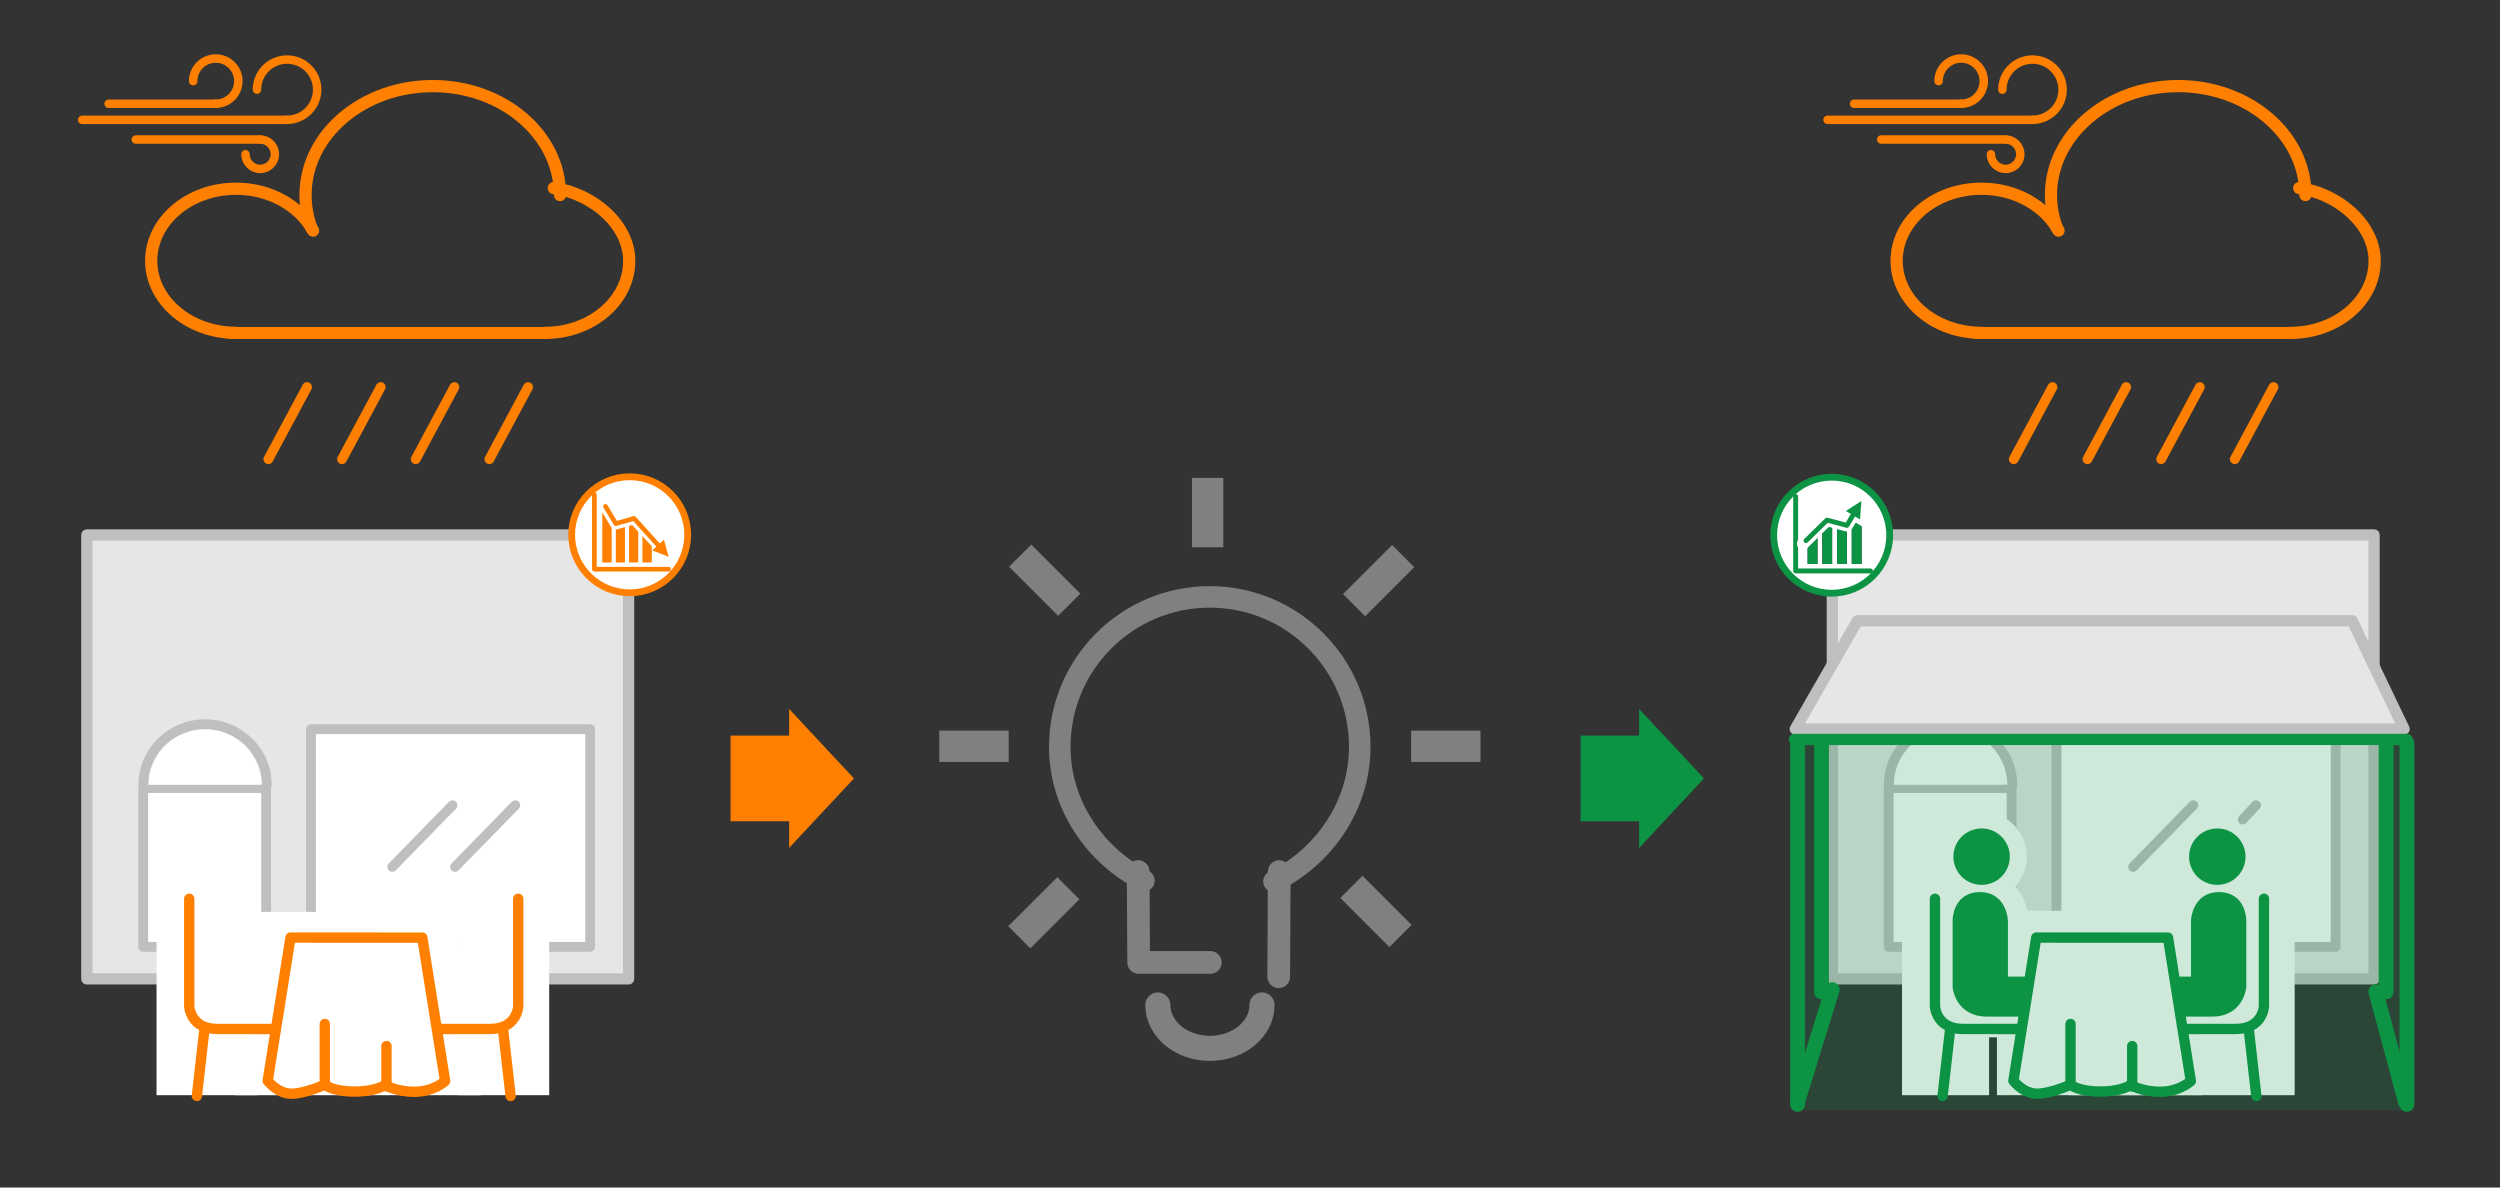 <?xml version="1.0" encoding="UTF-8" standalone="no"?><!DOCTYPE svg PUBLIC "-//W3C//DTD SVG 1.1//EN" "http://www.w3.org/Graphics/SVG/1.1/DTD/svg11.dtd"><svg width="100%" height="100%" viewBox="0 0 5000 2375" version="1.1" xmlns="http://www.w3.org/2000/svg" xmlns:xlink="http://www.w3.org/1999/xlink" xml:space="preserve" xmlns:serif="http://www.serif.com/" style="fill-rule:evenodd;clip-rule:evenodd;stroke-linecap:round;stroke-linejoin:round;stroke-miterlimit:1.5;"><rect x="0" y="0" width="5000" height="2375" fill="#333333" stroke="none"/><g><g id="Regenwolke"><path d="M461.264,666.024l630.945,0" style="fill:none;stroke:#ff8000;stroke-width:24.05px;"/><path d="M622.87,455.81c-7.674,-20.751 -11.815,-42.842 -11.815,-65.754c0,-120.242 114.029,-217.863 254.481,-217.863c140.451,-0 254.48,97.621 254.48,217.863" style="fill:none;stroke:#ff8000;stroke-width:24.42px;stroke-linecap:butt;"/><path d="M1107.58,376.173c79.616,11.405 150.866,74.099 150.866,145.477c0,79.524 -75.414,144.087 -168.304,144.087" style="fill:none;stroke:#ff8000;stroke-width:24.42px;stroke-linecap:butt;"/><path d="M472.083,665.627c-93.644,-0 -169.671,-64.56 -169.671,-144.08c0,-79.52 76.027,-144.08 169.671,-144.08c68.284,0 127.201,34.328 154.104,83.752" style="fill:none;stroke:#ff8000;stroke-width:24.44px;stroke-linecap:butt;"/><path d="M614.06,774.148l-77.349,144.233" style="fill:none;stroke:#ff8000;stroke-width:19.61px;"/><path d="M761.411,774.148l-77.348,144.233" style="fill:none;stroke:#ff8000;stroke-width:19.61px;"/><path d="M908.763,774.148l-77.349,144.233" style="fill:none;stroke:#ff8000;stroke-width:19.61px;"/><path d="M1056.12,774.148l-77.349,144.233" style="fill:none;stroke:#ff8000;stroke-width:19.61px;"/></g><g id="Wind"><g><path d="M431.782,207.526l-214.545,-0" style="fill:none;stroke:#ff8000;stroke-width:16.87px;stroke-linecap:butt;"/><path d="M386.323,162.244c0,-24.941 20.249,-45.19 45.19,-45.19c24.941,-0 45.19,20.249 45.19,45.19c0,24.941 -20.249,45.19 -45.19,45.19" style="fill:none;stroke:#ff8000;stroke-width:16.95px;stroke-linecap:butt;"/></g><g><path d="M520.547,279.012l-248.977,-0" style="fill:none;stroke:#ff8000;stroke-width:16.87px;stroke-linecap:butt;"/><path d="M490.993,308.452c-0,16.215 13.165,29.38 29.38,29.38c16.215,0 29.38,-13.165 29.38,-29.38c0,-16.215 -13.165,-29.38 -29.38,-29.38" style="fill:none;stroke:#ff8000;stroke-width:16.87px;stroke-linecap:butt;"/></g><g><path d="M574.467,239.695l-410.214,0" style="fill:none;stroke:#ff8000;stroke-width:16.87px;stroke-linecap:butt;"/><path d="M513.884,179.347c-0,-33.239 26.986,-60.225 60.225,-60.225c33.239,0 60.225,26.986 60.225,60.225c0,33.239 -26.986,60.225 -60.225,60.225" style="fill:none;stroke:#ff8000;stroke-width:16.87px;stroke-linecap:butt;"/></g></g></g><g><g id="Regenwolke1" serif:id="Regenwolke"><path d="M3952.13,666.024l630.945,0" style="fill:none;stroke:#ff8000;stroke-width:24.05px;"/><path d="M4113.74,455.81c-7.675,-20.751 -11.815,-42.842 -11.815,-65.754c-0,-120.242 114.028,-217.863 254.48,-217.863c140.451,-0 254.48,97.621 254.48,217.863" style="fill:none;stroke:#ff8000;stroke-width:24.42px;stroke-linecap:butt;"/><path d="M4598.45,376.173c79.616,11.405 150.867,74.099 150.867,145.477c-0,79.524 -75.415,144.087 -168.305,144.087" style="fill:none;stroke:#ff8000;stroke-width:24.42px;stroke-linecap:butt;"/><path d="M3962.95,665.627c-93.644,-0 -169.671,-64.56 -169.671,-144.08c-0,-79.52 76.027,-144.08 169.671,-144.08c68.283,0 127.2,34.328 154.103,83.752" style="fill:none;stroke:#ff8000;stroke-width:24.44px;stroke-linecap:butt;"/><path d="M4104.93,774.148l-77.349,144.233" style="fill:none;stroke:#ff8000;stroke-width:19.61px;"/><path d="M4252.28,774.148l-77.349,144.233" style="fill:none;stroke:#ff8000;stroke-width:19.61px;"/><path d="M4399.63,774.148l-77.349,144.233" style="fill:none;stroke:#ff8000;stroke-width:19.61px;"/><path d="M4546.98,774.148l-77.349,144.233" style="fill:none;stroke:#ff8000;stroke-width:19.61px;"/></g><g id="Wind1" serif:id="Wind"><g><path d="M3922.65,207.526l-214.544,-0" style="fill:none;stroke:#ff8000;stroke-width:16.87px;stroke-linecap:butt;"/><path d="M3877.19,162.244c-0,-24.941 20.249,-45.19 45.19,-45.19c24.941,-0 45.19,20.249 45.19,45.19c-0,24.941 -20.249,45.19 -45.19,45.19" style="fill:none;stroke:#ff8000;stroke-width:16.95px;stroke-linecap:butt;"/></g><g><path d="M4011.41,279.012l-248.978,-0" style="fill:none;stroke:#ff8000;stroke-width:16.87px;stroke-linecap:butt;"/><path d="M3981.86,308.452c0,16.215 13.165,29.38 29.38,29.38c16.216,0 29.38,-13.165 29.38,-29.38c0,-16.215 -13.164,-29.38 -29.38,-29.38" style="fill:none;stroke:#ff8000;stroke-width:16.87px;stroke-linecap:butt;"/></g><g><path d="M4065.33,239.695l-410.213,0" style="fill:none;stroke:#ff8000;stroke-width:16.87px;stroke-linecap:butt;"/><path d="M4004.75,179.347c0,-33.239 26.986,-60.225 60.225,-60.225c33.24,0 60.225,26.986 60.225,60.225c0,33.239 -26.985,60.225 -60.225,60.225" style="fill:none;stroke:#ff8000;stroke-width:16.87px;stroke-linecap:butt;"/></g></g></g><g id="Idee"><g id="Idee1" serif:id="Idee"><path d="M2420.55,1924.83l-143.239,-0l-0.484,-91.515l-0.411,-90.152" style="fill:none;stroke:#808080;stroke-width:45.41px;stroke-linecap:butt;stroke-linejoin:miter;"/><path d="M2557.43,1953.5l1.059,-210.344" style="fill:none;stroke:#808080;stroke-width:45.41px;stroke-linecap:butt;stroke-linejoin:miter;"/><path d="M2287.89,1761.23c-97.379,-49.587 -168.311,-150.796 -168.311,-267.477c0,-165.551 134.407,-299.958 299.958,-299.958c165.552,-0 299.959,134.407 299.959,299.958c-0,118.005 -72.457,220.186 -171.639,269.145" style="fill:none;stroke:#808080;stroke-width:43.02px;stroke-linecap:butt;"/><path d="M2524.01,2009.96c0,47.878 -46.675,86.749 -104.167,86.749c-57.491,0 -104.166,-38.871 -104.166,-86.749" style="fill:none;stroke:#808080;stroke-width:50.18px;stroke-linecap:butt;stroke-linejoin:miter;"/><rect x="1878.59" y="1461.17" width="138.763" height="62.667" style="fill:#808080;"/><rect x="2822.17" y="1461.17" width="138.763" height="62.667" style="fill:#808080;"/><path d="M2446.62,1094.57l-0,-138.763l-62.667,0l-0,138.763l62.667,-0Z" style="fill:#808080;"/><path d="M2160.63,1187.27l-98.12,-98.12l-44.312,44.312l98.12,98.12l44.312,-44.312Z" style="fill:#808080;"/><path d="M2823.11,1849.75l-98.12,-98.12l-44.313,44.312l98.12,98.12l44.313,-44.312Z" style="fill:#808080;"/><path d="M2114.53,1754.31l-98.12,98.12l44.312,44.312l98.12,-98.12l-44.312,-44.312Z" style="fill:#808080;"/><path d="M2784.17,1090.04l-98.12,98.12l44.312,44.312l98.12,-98.12l-44.312,-44.312Z" style="fill:#808080;"/></g></g><g id="Gebäude"><rect x="173.692" y="1069.97" width="1083.46" height="887.77" style="fill:#e6e6e6;stroke:#bfbfbf;stroke-width:22.5px;stroke-linejoin:miter;"/><rect x="621.933" y="1458.27" width="558.38" height="435.434" style="fill:#fff;stroke:#bfbfbf;stroke-width:19.65px;stroke-linejoin:miter;"/><rect x="286.393" y="1576.1" width="245.892" height="317.611" style="fill:#fff;stroke:#bfbfbf;stroke-width:19.65px;stroke-linejoin:miter;"/><path d="M286.877,1569.54c0,-66.796 55.254,-121.025 123.31,-121.025c68.056,-0 123.31,54.229 123.31,121.025" style="fill:#fff;stroke:#bfbfbf;stroke-width:19.83px;stroke-linejoin:miter;"/><path d="M784.577,1733.78l120.391,-123.26" style="fill:none;stroke:#bfbfbf;stroke-width:19.65px;stroke-linejoin:miter;"/><path d="M910.085,1733.78l120.39,-123.26" style="fill:none;stroke:#bfbfbf;stroke-width:19.65px;stroke-linejoin:miter;"/><rect x="313.091" y="1754.3" width="201.939" height="436.069" style="fill:#fff;"/><rect x="914.969" y="1754.3" width="183.42" height="436.069" style="fill:#fff;"/><path d="M905.989,1823.75l-389.185,0l-47.348,366.622l492.758,-0l-56.225,-366.622Z" style="fill:#fff;"/></g><g id="Gebäude1" serif:id="Gebäude"><rect x="3664.64" y="1069.97" width="1083.46" height="887.77" style="fill:#e6e6e6;stroke:#bfbfbf;stroke-width:22.5px;stroke-linejoin:miter;"/><rect x="4112.88" y="1458.27" width="558.38" height="435.434" style="fill:#fff;stroke:#bfbfbf;stroke-width:19.65px;stroke-linejoin:miter;"/><rect x="3777.34" y="1576.1" width="245.892" height="317.611" style="fill:#fff;stroke:#bfbfbf;stroke-width:19.65px;stroke-linejoin:miter;"/><path d="M3777.82,1569.54c-0,-66.796 55.253,-121.025 123.309,-121.025c68.057,-0 123.31,54.229 123.31,121.025" style="fill:#fff;stroke:#bfbfbf;stroke-width:19.83px;stroke-linejoin:miter;"/><rect x="3804.03" y="1756.73" width="174.16" height="433.646" style="fill:#fff;"/><rect x="3993.86" y="1821.54" width="410.282" height="368.829" style="fill:#fff;"/><path d="M4485.4,1639.08l26.682,-28.564" style="fill:none;stroke:#bfbfbf;stroke-width:19.65px;stroke-linejoin:miter;"/><rect x="4137.38" y="1757.33" width="451.95" height="433.042" style="fill:#fff;"/><path d="M4266.19,1733.78l120.391,-123.26" style="fill:none;stroke:#bfbfbf;stroke-width:19.65px;stroke-linejoin:miter;"/></g><g><g><path d="M378.498,1797.49l0,214.752c0,0 1.523,45.692 56.354,45.692c54.83,0 112.706,0.068 112.706,0.068l-112.706,-0.068" style="fill:none;stroke:#ff8000;stroke-width:20.71px;stroke-linecap:butt;stroke-linejoin:miter;"/><path d="M393.729,2191.97l14.625,-128.699" style="fill:none;stroke:#ff8000;stroke-width:20.71px;stroke-linejoin:miter;"/></g><g><path d="M1036.46,1797.49l-0,214.752c-0,0 -1.523,45.692 -56.354,45.692c-54.83,0 -112.706,0.068 -112.706,0.068l112.706,-0.068" style="fill:none;stroke:#ff8000;stroke-width:20.71px;stroke-linecap:butt;stroke-linejoin:miter;"/><path d="M1021.23,2191.97l-14.625,-128.699" style="fill:none;stroke:#ff8000;stroke-width:20.71px;stroke-linejoin:miter;"/></g><g><path d="M581.066,1875.17l-45.692,286.336c-0,-0 19.8,25.892 47.215,25.892c27.415,-0 67.015,-18.01 67.015,-18.01c-0,-0 15.23,13.707 59.399,13.707c44.169,0 60.923,-13.289 60.923,-13.289c-0,0 21.322,13.708 59.399,13.708c38.077,-0 60.923,-21.323 60.923,-21.323l-45.692,-286.954l-263.49,-0.067Z" style="fill:#fff;stroke:#ff8000;stroke-width:20.71px;stroke-linejoin:miter;"/><path d="M649.604,2169.8l-0,-121.845" style="fill:none;stroke:#ff8000;stroke-width:20.71px;stroke-linejoin:miter;"/><path d="M772.972,2172.85l-0,-80.723" style="fill:none;stroke:#ff8000;stroke-width:20.71px;stroke-linejoin:miter;"/></g></g><g><g><path d="M3885.15,2191.97l14.624,-128.699" style="fill:none;stroke:#0c9344;stroke-width:20.71px;stroke-linejoin:miter;"/><path d="M3915.61,1840.14l-0,134.03c-0,-0 4.569,48.738 57.876,48.738l100.522,-0l0,-59.4l-68.537,0l-0,-121.845c-0,0 -1.523,-47.215 -45.692,-47.215c-44.169,0 -44.169,45.692 -44.169,45.692Z" style="fill:#0c9344;stroke:#fff;stroke-width:103.57px;stroke-linejoin:miter;"/><path d="M3869.92,1797.49l-0,214.752c-0,0 1.523,45.692 56.353,45.692c54.831,0 112.707,0.068 112.707,0.068l-112.707,-0.068" style="fill:none;stroke:#0c9344;stroke-width:20.71px;stroke-linecap:butt;stroke-linejoin:miter;"/><circle cx="3963.21" cy="1713.34" r="46.073" style="fill:#0c9344;stroke:#fff;stroke-width:88.78px;stroke-linejoin:miter;"/><path d="M3915.61,1840.14l-0,134.03c-0,-0 4.569,48.738 57.876,48.738l100.522,-0l0,-59.4l-68.537,0l-0,-121.845c-0,0 -1.523,-47.215 -45.692,-47.215c-44.169,0 -44.169,45.692 -44.169,45.692Z" style="fill:#0c9344;stroke:#0c9344;stroke-width:20.71px;stroke-linejoin:miter;"/><circle cx="3963.21" cy="1713.34" r="46.073" style="fill:#0c9344;stroke:#0c9344;stroke-width:20.71px;stroke-linejoin:miter;"/></g><g><path d="M4527.89,1797.49l0,214.752c0,0 -1.523,45.692 -56.353,45.692c-54.83,0 -112.707,0.068 -112.707,0.068l112.707,-0.068" style="fill:none;stroke:#0c9344;stroke-width:20.71px;stroke-linecap:butt;stroke-linejoin:miter;"/><path d="M4512.65,2191.97l-14.625,-128.699" style="fill:none;stroke:#0c9344;stroke-width:20.71px;stroke-linejoin:miter;"/><path d="M4482.19,1840.14l-0,134.03c-0,-0 -4.57,48.738 -57.877,48.738l-100.522,-0l-0,-59.4l68.538,0l-0,-121.845c-0,0 1.523,-47.215 45.692,-47.215c44.169,0 44.169,45.692 44.169,45.692Z" style="fill:#0c9344;stroke:#0c9344;stroke-width:20.71px;stroke-linejoin:miter;"/><circle cx="4434.6" cy="1713.34" r="46.073" style="fill:#0c9344;stroke:#0c9344;stroke-width:20.71px;stroke-linejoin:miter;"/></g><g><path d="M4072.49,1875.17l-45.692,286.336c0,-0 19.8,25.892 47.215,25.892c27.416,-0 67.015,-18.01 67.015,-18.01c0,-0 15.231,13.707 59.4,13.707c44.169,0 60.922,-13.289 60.922,-13.289c0,0 21.323,13.708 59.4,13.708c38.076,-0 60.922,-21.323 60.922,-21.323l-45.692,-286.954l-263.49,-0.067Z" style="fill:#fff;stroke:#0c9344;stroke-width:20.71px;stroke-linejoin:miter;"/><path d="M4141.03,2169.8l0,-121.845" style="fill:none;stroke:#0c9344;stroke-width:20.71px;stroke-linejoin:miter;"/><path d="M4264.4,2172.85l0,-80.723" style="fill:none;stroke:#0c9344;stroke-width:20.71px;stroke-linejoin:miter;"/></g></g><g id="Terrassenverkleidung"><path d="M4704.56,1241.56l-989.785,0l-124.288,216.456l1217.65,0l-103.573,-216.456Z" style="fill:#e6e6e6;stroke:#bfbfbf;stroke-width:22.5px;"/><path d="M3595.11,1485.75l-0,722.964" style="fill:none;stroke:#0c9344;stroke-width:29.59px;stroke-linejoin:miter;"/><path d="M3643.03,1485.75l-0,497.964" style="fill:none;stroke:#0c9344;stroke-width:29.59px;stroke-linejoin:miter;"/><path d="M4772.19,1485.75l0,497.964" style="fill:none;stroke:#0c9344;stroke-width:29.59px;stroke-linejoin:miter;"/><path d="M4813.88,1485.75l-0,722.964" style="fill:none;stroke:#0c9344;stroke-width:29.59px;stroke-linejoin:miter;"/><path d="M3664.56,1979.29l-69.447,224.712" style="fill:none;stroke:#0c9344;stroke-width:29.59px;stroke-linejoin:miter;"/><path d="M4751.56,1983.46l59.363,220.545" style="fill:none;stroke:#0c9344;stroke-width:29.59px;stroke-linejoin:miter;"/></g><g><rect x="1461.13" y="1471.2" width="134.265" height="171.304" style="fill:#ff8000;"/><path d="M1707.91,1556.86l-129.635,138.895l0,-277.79l129.635,138.895Z" style="fill:#ff8000;"/></g><g><rect x="3161.18" y="1471.2" width="134.265" height="171.304" style="fill:#0c9344;"/><path d="M3407.97,1556.86l-129.635,138.895l-0,-277.79l129.635,138.895Z" style="fill:#0c9344;"/></g><circle cx="1259.38" cy="1069.56" r="116.003" style="fill:#fff;"/><clipPath id="_clip1"><circle cx="1259.38" cy="1069.56" r="116.003"/></clipPath><g clip-path="url(#_clip1)"><g><path d="M1188.79,989.561l-0,148.839l148.276,-0" style="fill:none;stroke:#ff8000;stroke-width:9.33px;stroke-linecap:butt;stroke-linejoin:miter;"/><rect x="1285.3" y="1068.45" width="17.749" height="56.12" style="fill:#ff8000;"/><rect x="1285.3" y="1068.45" width="17.749" height="56.12" style="fill:#ff8000;"/><rect x="1258.55" y="1043.24" width="17.749" height="81.333" style="fill:#ff8000;"/><rect x="1258.55" y="1043.24" width="17.749" height="81.333" style="fill:#ff8000;"/><rect x="1231.8" y="1043.24" width="17.749" height="81.333" style="fill:#ff8000;"/><rect x="1231.8" y="1043.24" width="17.749" height="81.333" style="fill:#ff8000;"/><rect x="1205.06" y="1024.94" width="17.749" height="99.633" style="fill:#ff8000;"/><rect x="1205.06" y="1024.94" width="17.749" height="99.633" style="fill:#ff8000;"/><path d="M1311.55,1083.91l-43.632,-47.173l-36.237,10.573l-20.707,-34.567" style="fill:none;stroke:#fff;stroke-width:23.32px;stroke-linecap:butt;stroke-linejoin:miter;"/><path d="M1304.45,1100.79l32.925,12.874l-9.456,-34.065l-23.469,21.191Z" style="fill:#ff8000;"/><path d="M1320.42,1094.89l-52.507,-58.153l-36.237,10.573l-20.707,-34.567" style="fill:none;stroke:#ff8000;stroke-width:9.33px;stroke-linecap:butt;stroke-linejoin:miter;"/></g></g><circle cx="1259.38" cy="1069.56" r="116.003" style="fill:none;stroke:#ff8000;stroke-width:13.58px;"/><circle cx="3663.41" cy="1070.39" r="116.003" style="fill:#fff;"/><clipPath id="_clip2"><circle cx="3663.41" cy="1070.39" r="116.003"/></clipPath><g clip-path="url(#_clip2)"><g><path d="M3591.32,993.034l-0,148.839l149.652,-0" style="fill:none;stroke:#0c9344;stroke-width:9.76px;stroke-linecap:butt;stroke-linejoin:miter;"/><rect x="3615.32" y="1071.93" width="19.52" height="56.12"/><rect x="3615.32" y="1071.93" width="19.52" height="56.12" style="fill:#0c9344;"/><rect x="3644.73" y="1046.71" width="19.52" height="81.333"/><rect x="3644.73" y="1046.71" width="19.52" height="81.333" style="fill:#0c9344;"/><rect x="3674.15" y="1046.71" width="19.52" height="81.333"/><rect x="3674.15" y="1046.71" width="19.52" height="81.333" style="fill:#0c9344;"/><rect x="3703.56" y="1046.71" width="19.52" height="81.333"/><rect x="3703.56" y="1046.71" width="19.52" height="81.333" style="fill:#0c9344;"/><path d="M3665.25,1017.86l77.791,-50.009l-6.668,92.238l-71.123,-42.229Z" style="fill:#fff;"/><path d="M3605.96,1087.38l47.986,-47.173l39.853,10.573l15.453,-26.026" style="fill:none;stroke:#fff;stroke-width:24.4px;stroke-linecap:butt;stroke-linejoin:miter;"/><path d="M3691.65,1022l31.117,-20.004l-2.667,36.895l-28.45,-16.891Z" style="fill:#0c9344;"/><path d="M3612.06,1081.28l41.886,-41.073l39.853,10.573l15.453,-26.026" style="fill:none;stroke:#0c9344;stroke-width:9.76px;stroke-linecap:butt;stroke-linejoin:miter;"/></g></g><circle cx="3663.41" cy="1070.39" r="116.003" style="fill:none;stroke:#0c9344;stroke-width:13.58px;"/><path d="M3588.78,1478.83l1225,0" style="fill:none;stroke:#0c9344;stroke-width:22.5px;stroke-linecap:butt;"/><rect x="3595.03" y="1476.75" width="1222.92" height="743.75" style="fill:#0c9344;fill-opacity:0.2;"/></svg>